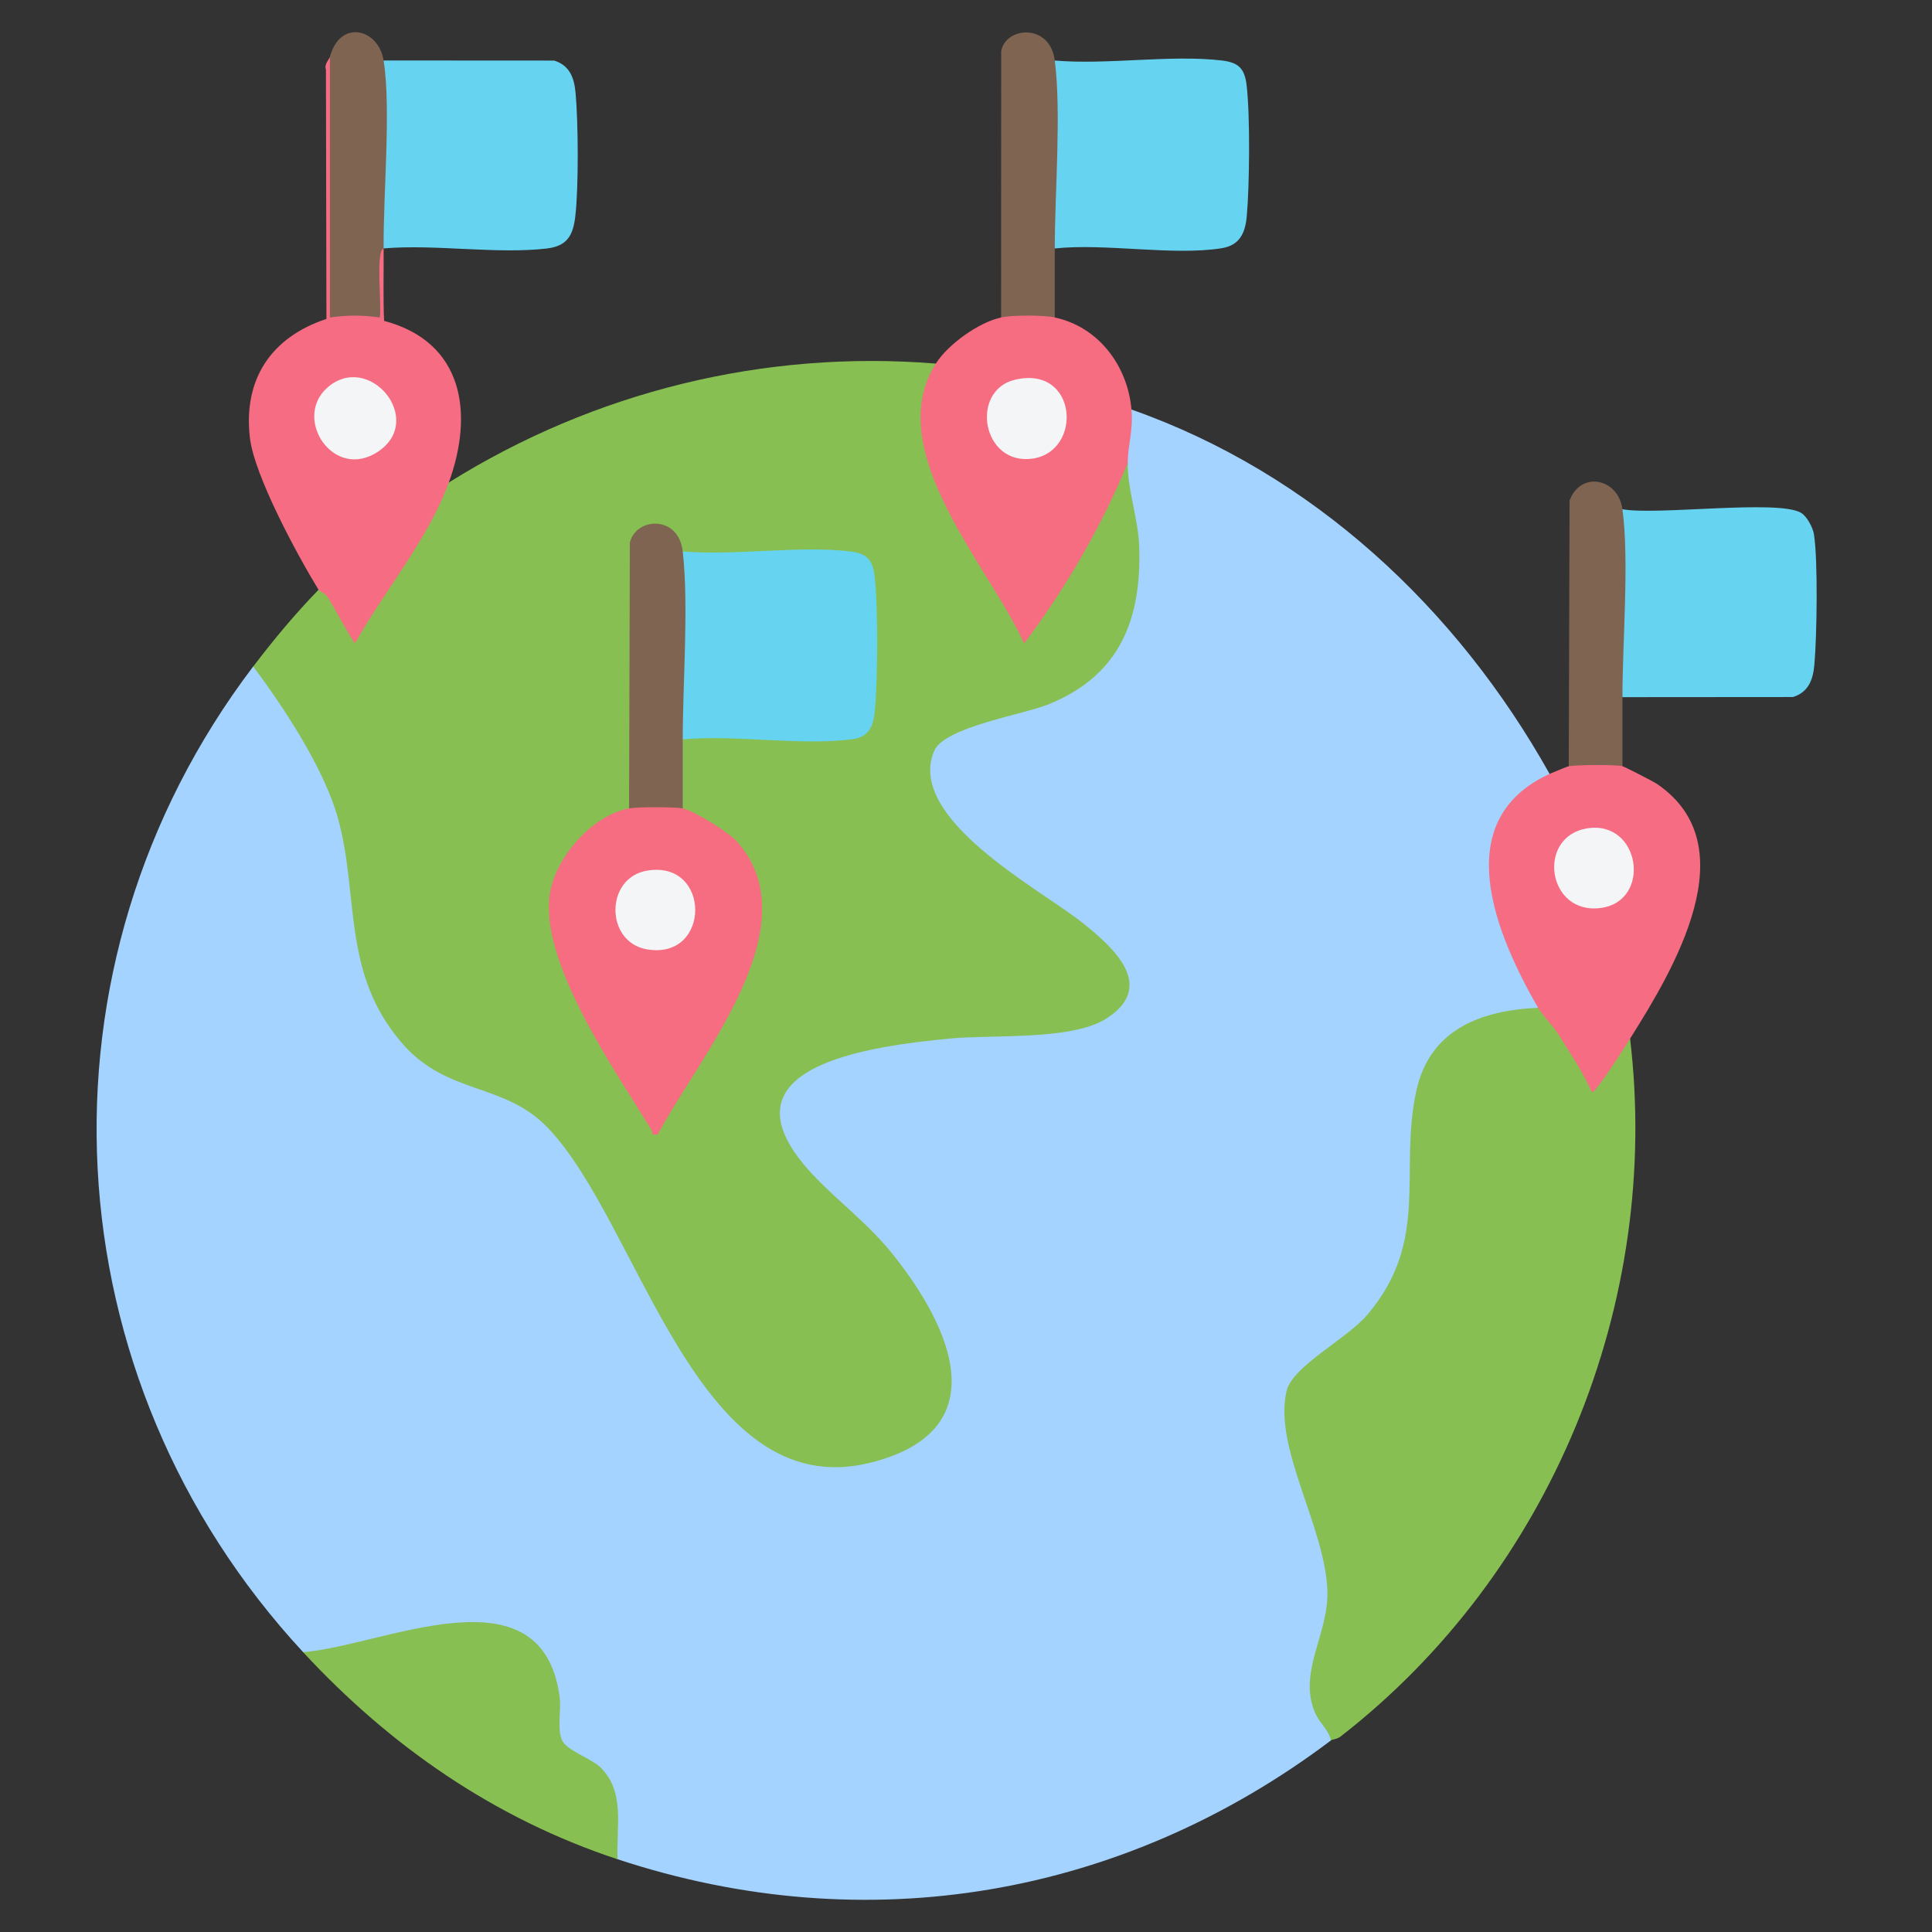 <svg width="60" height="60" viewBox="0 0 60 60" fill="none" xmlns="http://www.w3.org/2000/svg">
<rect x="0" y="0" width="60" height="60" fill="#333333" stroke="none"/>
<path d="M48.122 24.032L48.006 24.355C45.339 25.767 46.746 29.018 47.877 31.013L47.766 31.298L47.56 31.548C45.328 31.604 44.007 32.951 44.052 35.208C44.263 38.423 43.538 40.91 40.669 42.618C39.959 43.145 40.085 44.013 40.247 44.799L41.192 47.862C41.671 49.19 41.41 50.415 41 51.694C40.791 52.459 40.954 53.126 41.469 53.732L41.336 54.049C34.889 58.909 26.927 60.298 19.181 57.741L18.962 57.588C19.11 56.579 18.942 55.728 18.459 55.037C17.224 54.485 17.035 53.973 17.144 52.72C16.836 50.353 14.931 50.483 13.071 50.793L9.838 51.5L9.414 51.309C1.52 42.786 0.806 29.996 7.864 20.697L8.213 20.767C10.149 23.181 11.146 25.821 11.26 28.898C11.491 30.727 12.388 32.585 14.17 33.304C16.191 33.85 17.628 34.88 18.58 36.797L20.613 40.576C22.176 43.273 23.891 46.203 27.481 45.041C31.971 43.588 27.048 38.148 25.075 36.649C20.917 32.195 29.685 31.888 32.235 31.898C35.19 31.61 35.715 30.474 33.286 28.703C31.893 27.845 30.619 26.846 29.459 25.705C27.228 22.935 29.957 22.265 32.224 21.74C35.101 20.866 35.551 17.868 34.875 15.297L35.022 14.387C34.641 14.162 34.846 12.983 35.141 12.719C40.758 14.698 45.242 18.883 48.124 24.034L48.122 24.032Z" fill="#A3D3FE"/>
<path d="M29.066 11.289L29.16 11.6C28.385 13.11 29.126 14.713 29.839 16.1C30.055 16.519 31.69 19.402 31.849 19.521C32.064 19.682 34.36 15.406 34.549 14.883L35.022 14.387C35.012 15.173 35.348 16.132 35.378 16.948C35.461 19.251 34.769 20.979 32.563 21.873C31.764 22.198 29.323 22.578 29.01 23.323C28.127 25.415 32.294 27.611 33.583 28.631C34.546 29.393 35.954 30.622 34.349 31.638C33.275 32.318 30.826 32.124 29.484 32.254C27.015 32.495 22.079 33.117 25.25 36.487C26.063 37.351 26.956 37.983 27.753 38.987C29.561 41.257 30.962 44.43 27.047 45.422C21.617 46.796 19.87 37.943 16.979 34.991C15.638 33.621 13.894 34.001 12.514 32.429C10.592 30.24 11.166 27.816 10.492 25.399C10.064 23.867 8.818 21.972 7.864 20.701C8.499 19.863 9.158 19.074 9.89 18.318C10.021 18.163 10.126 18.145 10.255 18.288L10.967 19.443C11.951 18.169 12.896 16.729 13.588 15.232L13.941 14.983C18.454 12.161 23.74 10.859 29.067 11.292L29.066 11.289Z" fill="#88BF53"/>
<path d="M47.766 31.298L48.058 31.303C48.598 31.981 49.088 32.703 49.53 33.468L50.345 32.246L50.623 32.251C51.605 40.489 48.152 48.87 41.63 53.931C41.52 54.016 41.374 54.017 41.334 54.048C41.254 53.702 40.977 53.519 40.834 53.177C40.312 51.939 41.245 50.762 41.224 49.46C41.192 47.481 39.534 44.965 39.956 43.2C40.144 42.417 41.827 41.585 42.467 40.828C44.419 38.521 43.441 36.409 43.983 33.887C44.394 31.979 45.975 31.378 47.766 31.298Z" fill="#88BF53"/>
<path d="M10.246 1.76L10.485 1.872V9.545C10.538 9.599 11.499 9.595 11.57 9.517L11.577 7.882C11.593 7.705 11.734 7.672 11.914 7.715C11.92 8.463 11.896 9.217 11.928 9.965C14.387 10.617 14.726 12.815 13.94 14.98C13.298 16.746 11.936 18.35 11.021 19.983C10.721 19.525 10.472 19.023 10.181 18.555C10.098 18.424 9.914 18.354 9.892 18.315C9.239 17.249 7.898 14.773 7.761 13.597C7.548 11.769 8.428 10.471 10.138 9.904L10.122 2.161C10.06 1.989 10.226 1.846 10.25 1.759L10.246 1.76Z" fill="#F66C82"/>
<path d="M50.386 23.795C50.445 23.808 51.341 24.265 51.451 24.34C54.294 26.265 51.968 30.119 50.625 32.253C50.51 32.434 49.533 33.987 49.436 33.92C49.163 33.297 48.771 32.721 48.411 32.143C48.236 31.863 47.883 31.503 47.767 31.3C46.478 29.054 44.94 25.495 48.125 24.034C48.216 23.993 48.677 23.802 48.72 23.795C48.809 23.39 50.276 23.391 50.388 23.795H50.386Z" fill="#F66C82"/>
<path d="M32.757 9.86C34.126 10.152 35.02 11.368 35.139 12.717C35.197 13.371 35.028 13.806 35.02 14.385C34.194 16.376 33.099 18.261 31.806 19.983C30.747 17.623 27.349 13.987 29.064 11.289C29.443 10.692 30.399 10.008 31.09 9.86C31.253 9.424 32.593 9.425 32.757 9.86Z" fill="#F66C81"/>
<path d="M19.179 57.741C15.361 56.48 12.121 54.234 9.413 51.309C11.889 51.121 16.821 48.613 17.38 52.692C17.437 53.107 17.295 53.696 17.455 54.047C17.596 54.362 18.358 54.608 18.643 54.884C19.434 55.653 19.127 56.751 19.181 57.742L19.179 57.741Z" fill="#88BF53"/>
<path d="M32.757 7.715L32.52 7.419C32.611 5.67 32.622 3.923 32.55 2.179L32.757 1.88C34.398 2.02 36.339 1.692 37.941 1.878C38.465 1.939 38.654 2.125 38.716 2.653C38.826 3.595 38.806 5.746 38.72 6.711C38.673 7.231 38.505 7.621 37.932 7.71C36.408 7.949 34.342 7.548 32.757 7.716V7.715Z" fill="#66D3F0"/>
<path d="M50.386 21.651L50.149 21.366C50.245 19.609 50.254 17.854 50.179 16.102L50.385 15.814C51.432 16.013 55.216 15.504 55.932 15.925C56.115 16.034 56.299 16.377 56.334 16.595C56.462 17.399 56.425 19.784 56.347 20.643C56.306 21.102 56.17 21.494 55.683 21.647L50.386 21.651Z" fill="#66D3F0"/>
<path d="M11.914 7.715L11.675 7.465C11.775 5.684 11.787 3.908 11.709 2.134L11.914 1.878L17.211 1.881C17.698 2.034 17.833 2.425 17.875 2.885C17.959 3.802 17.972 5.802 17.868 6.703C17.8 7.307 17.62 7.643 16.977 7.718C15.411 7.899 13.515 7.578 11.912 7.715H11.914Z" fill="#66D3F0"/>
<path d="M32.757 1.878C32.964 3.492 32.757 5.993 32.757 7.715V9.858C32.402 9.782 31.444 9.782 31.09 9.858L31.093 1.584C31.234 0.825 32.608 0.712 32.757 1.878Z" fill="#7E6451"/>
<path d="M50.386 15.814C50.601 17.388 50.386 19.956 50.386 21.65V23.794C50.143 23.741 48.992 23.752 48.719 23.794L48.744 15.542C49.094 14.617 50.254 14.846 50.386 15.814Z" fill="#7E6451"/>
<path d="M11.914 1.878C12.149 3.375 11.898 6.063 11.914 7.715C11.655 7.799 11.861 9.494 11.795 9.86C11.247 9.782 10.794 9.782 10.246 9.86V1.76C10.566 0.583 11.758 0.891 11.914 1.88V1.878Z" fill="#7E6451"/>
<path d="M21.203 25.105C21.528 25.166 22.625 25.845 22.871 26.119C25.245 28.744 21.681 32.851 20.429 35.23C20.192 35.276 20.279 35.169 20.223 35.075C19.108 33.257 16.793 29.942 17.068 27.815C17.218 26.65 18.382 25.32 19.538 25.105C19.616 24.693 21.087 24.707 21.205 25.105H21.203Z" fill="#F66C81"/>
<path d="M21.203 17.125C22.844 17.265 24.785 16.937 26.387 17.123C26.911 17.184 27.1 17.37 27.163 17.898C27.272 18.839 27.261 21.121 27.169 22.077C27.124 22.54 26.992 22.884 26.499 22.952C24.892 23.176 22.858 22.807 21.205 22.963L20.97 22.621C21.052 20.903 21.062 19.186 21 17.469L21.207 17.125H21.203Z" fill="#66D3F0"/>
<path d="M19.536 25.105L19.561 16.853C19.743 16.064 21.075 15.981 21.203 17.125C21.393 18.81 21.203 21.191 21.203 22.962V25.105C20.951 25.057 19.789 25.057 19.536 25.105Z" fill="#7E6451"/>
<path d="M10.164 12.04C11.454 10.899 13.233 13.036 11.736 14.029C10.358 14.942 9.083 12.994 10.164 12.04Z" fill="#F3F5F7"/>
<path d="M49.283 25.727C50.943 25.452 51.311 27.977 49.721 28.197C48.047 28.427 47.707 25.988 49.283 25.727Z" fill="#F3F5F7"/>
<path d="M31.532 11.79C33.47 11.343 33.632 14.017 32.071 14.242C30.491 14.469 30.109 12.117 31.532 11.79Z" fill="#F3F5F7"/>
<path d="M20.102 27.037C22.087 26.71 22.088 29.812 20.102 29.485C18.788 29.271 18.78 27.253 20.102 27.037Z" fill="#F3F5F7"/>
</svg>
